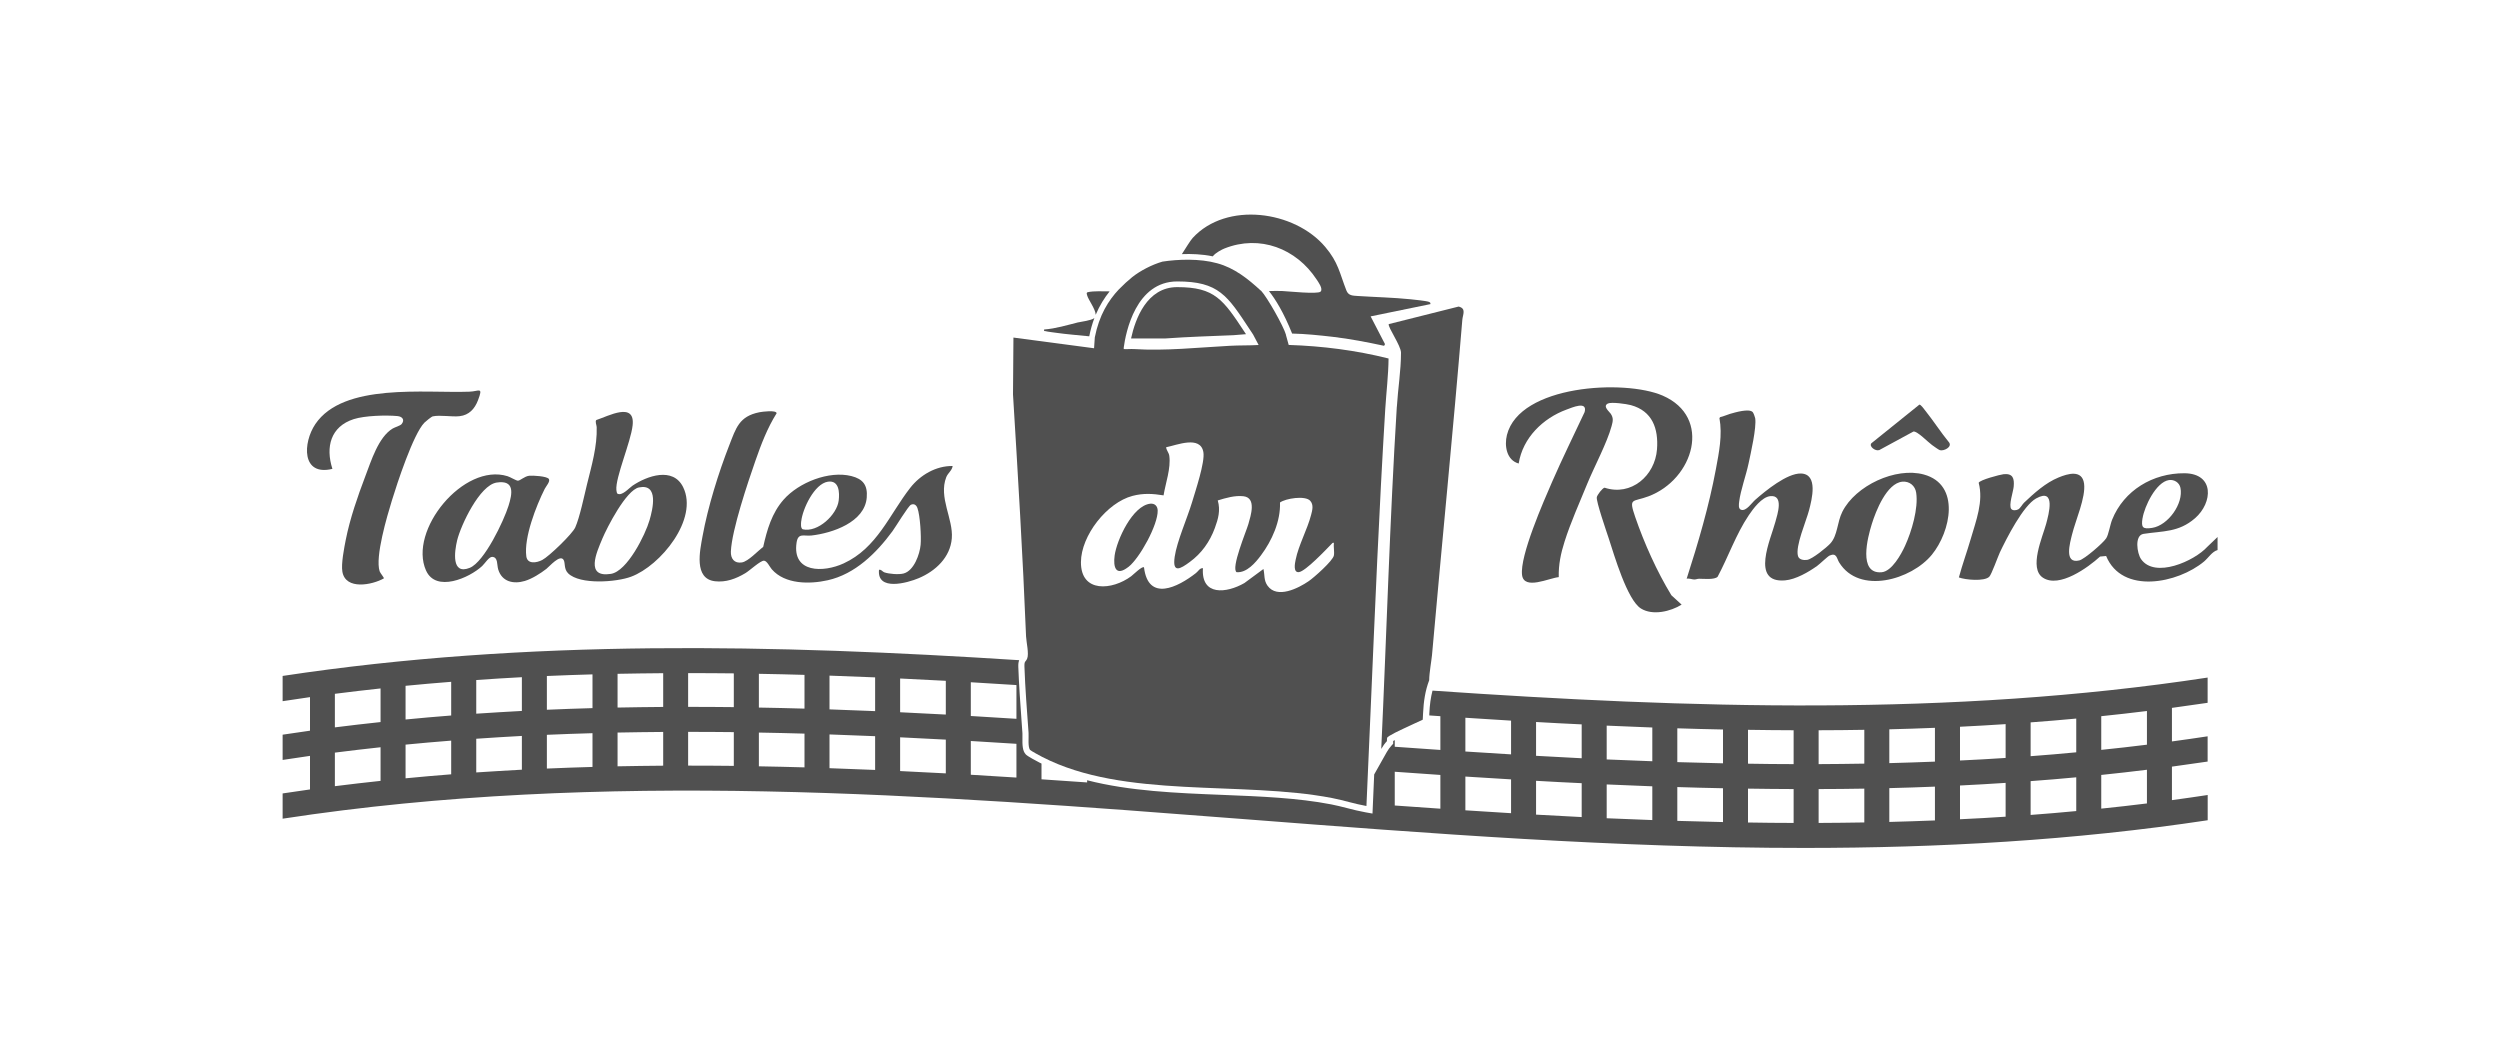 <svg xmlns="http://www.w3.org/2000/svg" id="Calque_1" viewBox="0 0 400 170"><defs><style>
      .cls-1 {
        fill: #505050;
      }
    </style></defs><g><path class="cls-1" d="M353.16,87.5c-2.07,2.27-8.39,5.11-10.59,1.96-.65-.93-1.08-3.81.39-4.04,3.11-.48,5.61-.22,8.24-2.5,2.86-2.48,3.14-7.17-1.7-7.2-5.03-.03-9.67,2.73-11.56,7.43-.32.79-.57,2.41-.95,2.98-.49.75-3.47,3.34-4.31,3.54-2.48.59-1.48-2.81-1.15-4.16.55-2.25,2.22-5.95,1.92-8.14-.31-2.27-2.6-1.59-4.09-.97-2.06.84-3.92,2.52-5.52,4.04-.27.26-.58.86-.91,1.05-.31.18-.9.24-1.13-.06-.45-.57.32-2.78.39-3.56.12-1.31-.11-2.15-1.61-2-.57.06-3.86.93-3.99,1.38.79,2.98-.43,6.07-1.26,8.94-.6,2.07-1.35,4.11-1.91,6.2,1.03.39,4.07.67,4.86-.11.37-.36,1.36-3.17,1.71-3.92,1.05-2.21,3.71-7.46,5.79-8.61,3.21-1.78,2.01,2.55,1.6,4.08-.57,2.09-2.82,7.1-.5,8.61,2.61,1.7,7.2-1.63,9.13-3.39l.97-.09c2.57,6.21,11.49,4.37,15.67.88.69-.58,1.29-1.6,2.16-1.83v-2.09l-1.64,1.57ZM342.81,82.92c.29-1.86,2.14-5.8,4.23-6.11.83-.12,1.66.4,1.83,1.24.52,2.53-1.98,6.01-4.52,6.41-1.54.24-1.78-.06-1.55-1.54Z"></path><path class="cls-1" d="M223.49,65.07c-1.13,18.25-1.64,36.51-2.49,54.76.26-.46.56-.88.91-1.25,0-.05,0-.11,0-.16.01-.12,0-.24.03-.36.1-.33,2.29-1.32,2.77-1.55.97-.47,1.96-.9,2.93-1.36.01-.35.03-.71.05-1,.09-1.91.34-3.64.98-5.31.01-1.2.38-3.25.45-4.02,1.58-17.87,3.37-35.73,4.85-53.63.07-.87.68-1.83-.59-2.14l-11.19,2.81c-.11.56,1.97,3.46,1.97,4.57,0,2.85-.49,5.8-.66,8.63Z"></path><path class="cls-1" d="M172.53,51.57c-1.8.45-3.61,1.01-5.47,1.15-.03.35,0,.21.2.26.47.12,1.09.17,1.59.25,1.8.26,3.62.39,5.43.58.21-1.07.49-2.04.82-2.92-.55.41-2.11.57-2.57.69Z"></path><path class="cls-1" d="M174,46.75c-.2.14-.12.28-.07.47.2.77,1.36,2.22,1.38,3.15.63-1.5,1.41-2.73,2.23-3.75-1.16.02-2.43-.11-3.55.14Z"></path><path class="cls-1" d="M188.35,45.94c-4.86,0-6.71,5.11-7.38,8.21h5.54c3.6-.26,7.23-.37,10.86-.52.36-.01,1.23-.12,1.99-.16l-.16-.24c-3.5-5.31-4.81-7.29-10.85-7.29Z"></path><path class="cls-1" d="M242.99,74.16c.65-4.1,3.87-7.24,7.66-8.63.88-.32,3.39-1.44,2.89.4-1.74,3.71-3.56,7.4-5.2,11.16-1.36,3.13-5.2,11.85-4.81,14.92.32,2.46,4.34.47,5.87.33-.05-1.98.33-3.81.93-5.68.96-3.05,2.4-6.24,3.61-9.21,1.13-2.77,3.18-6.56,3.92-9.29.2-.76.33-1.25-.14-1.96-.22-.34-1.35-1.2-.45-1.64.56-.27,2.98.07,3.67.26,3.44.94,4.43,3.75,4.18,7.07-.32,4.23-4.14,7.55-8.39,6.14-.37.08-1.16,1.15-1.24,1.51-.15.62,1.58,5.6,1.91,6.61.86,2.62,2.94,9.83,5.15,11.21,1.87,1.17,4.75.48,6.51-.62l-1.64-1.5c-2.31-3.79-4.34-8.31-5.79-12.53-1.08-3.16-.45-2.33,2.13-3.3,7.23-2.72,10.25-12.66,2.25-16.12-6.1-2.63-22.88-1.71-24.9,6.3-.44,1.75-.05,4.06,1.9,4.58Z"></path><path class="cls-1" d="M68.17,91.29c1.58,3.53,6.9,1.2,8.97-.72.41-.38,1.11-1.5,1.61-1.47.97.04.73,1.29.97,2.03.61,1.97,2.45,2.36,4.26,1.82,1.16-.35,2.48-1.19,3.44-1.93.52-.41,2.2-2.39,2.76-1.43.29.5.01,1.44.73,2.15,1.9,1.85,7.72,1.41,10.07.53,4.7-1.75,10.83-9.23,8.32-14.33-1.62-3.28-5.76-1.81-8.1-.23-.57.39-1.7,1.72-2.43,1.26-.07-.04-.14-.44-.15-.57-.18-1.98,2.31-7.67,2.6-10.35.42-3.84-3.89-1.47-5.8-.85-.25.2.04.84.05,1.13.1,3.08-.82,6.2-1.55,9.17-.45,1.84-1.17,5.3-1.88,6.89-.48,1.06-4.2,4.64-5.27,5.2-.89.47-2.39.73-2.56-.58-.4-3.01,1.58-8.08,2.95-10.8.2-.4.91-1.17.66-1.57-.28-.46-2.61-.58-3.15-.52-.75.08-1.46.81-1.82.79-.3-.02-1.19-.58-1.65-.72-7.01-2.18-15.91,8.68-13.03,15.11ZM96.35,86.24c.79-1.88,3.84-7.83,5.88-8.25,3.2-.66,2.22,3.43,1.7,5.23-.67,2.33-3.57,8.19-6.19,8.6-4.13.65-2.3-3.42-1.39-5.57ZM73.14,86.46c.6-2.44,3.6-8.83,6.32-9.25,2.95-.46,2.51,1.79,1.9,3.73-.75,2.39-3.86,8.96-6.19,9.91-3.01,1.22-2.44-2.68-2.03-4.38Z"></path><path class="cls-1" d="M269.83,92.6c.42-.11.91.12,1.26.12.26,0,.5-.12.77-.12.73,0,2.46.19,2.96-.32,1.72-3.22,2.93-6.78,4.97-9.82.71-1.06,2.1-2.95,3.47-3.08,2.19-.21,1.12,2.93.81,4.09-.73,2.76-4.06,9.87,1.54,9.39,1.72-.15,3.76-1.33,5.14-2.32.48-.35,1.66-1.51,2-1.66,1.13-.49,1.13.49,1.51,1.1,3.21,5.23,11.58,2.78,14.85-1.24,2.98-3.66,4.64-11.2-1.3-12.82-4.5-1.23-10.93,1.78-13.03,5.95-.86,1.7-.74,3.82-1.95,5.11-.61.65-2.86,2.47-3.68,2.6-.53.08-1.3-.01-1.47-.61-.46-1.57,1.32-5.6,1.77-7.34.44-1.69,1.51-5.8-1.31-5.87-2.22-.05-5.65,2.76-7.29,4.2-.6.52-1.44,1.86-2.26,1.61-.5-.15-.37-.9-.32-1.32.22-1.81,1.1-4.19,1.5-6.09.35-1.65,1.3-5.78,1.06-7.25-.03-.19-.28-.86-.4-.98-.59-.61-2.83.06-3.63.29-.53.16-1.03.4-1.57.52l-.12.15c.5,2.72-.07,5.5-.57,8.19-1.11,5.93-2.83,11.77-4.67,17.5ZM299.49,83.84c.64-2.07,2.39-6.53,4.88-6.77,1.14-.11,2.06.65,2.22,1.77.37,2.51-.73,6.19-1.78,8.49-.62,1.36-2.12,4.09-3.75,4.23-3.81.32-2.22-5.64-1.57-7.72Z"></path><path class="cls-1" d="M114.38,93c1.79.2,3.35-.39,4.87-1.29.71-.42,2.42-2.03,2.99-2,.48.02.91.99,1.25,1.38,2.1,2.41,6.05,2.4,8.95,1.75,4.38-.98,7.78-4.35,10.35-7.84.52-.71,2.52-4.03,2.96-4.24.5-.23.87.05,1.04.53.43,1.18.63,4.58.51,5.87-.14,1.52-1.06,4.16-2.73,4.6-.76.2-2.34.08-3.09-.19-.31-.11-.44-.48-.84-.4-.34,3.44,4.48,2.13,6.37,1.33,2.67-1.13,5.03-3.31,5.28-6.37.25-3.12-2.15-6.54-.89-9.78.26-.67.95-1.09,1.02-1.79-2.66-.04-5.18,1.44-6.78,3.49-3.31,4.23-5.29,9.63-10.67,12.1-3.22,1.48-8.24,1.56-7.52-3.32.24-1.64,1.17-1.01,2.39-1.15,3.33-.38,8.53-2.12,8.84-6.08.16-1.96-.59-2.96-2.46-3.43-3.58-.9-8.41,1.02-10.83,3.76-1.9,2.15-2.67,4.84-3.28,7.58-.86.63-2.38,2.31-3.41,2.48-1.21.19-1.81-.61-1.76-1.76.15-3.44,2.72-11.05,3.93-14.52.91-2.61,1.91-5.24,3.39-7.59-.04-.55-2.31-.25-2.76-.16-3.25.65-3.74,2.53-4.81,5.26-1.73,4.42-3.43,9.89-4.28,14.56-.42,2.31-1.44,6.83,1.99,7.22ZM128.2,83.4c.2-1.96,2.1-6.01,4.27-6.33,1.8-.26,1.88,1.73,1.72,3.03-.28,2.26-3.34,5.14-5.75,4.59-.37-.18-.28-.94-.25-1.3Z"></path><path class="cls-1" d="M53.18,75c-1.11-3.47-.29-6.75,3.42-7.94,1.75-.56,5.14-.66,6.98-.49.79.07,1.23.6.68,1.28-.22.27-1.08.5-1.44.72-2.28,1.37-3.44,5.2-4.38,7.66-1.22,3.21-2.44,6.73-3.11,10.1-.26,1.32-.77,3.88-.55,5.14.51,2.98,4.77,2.13,6.64,1.07.03-.15-.59-.85-.68-1.14-.75-2.3,1.2-8.83,1.96-11.31.83-2.72,3.42-10.63,5.2-12.46.19-.19,1.13-.97,1.34-1.01,1.14-.26,3.04.11,4.29-.03,1.53-.17,2.43-1.19,2.95-2.55.85-2.24.2-1.43-1.37-1.37-7.09.27-20.16-1.48-24.66,5.19-2,2.97-2.24,8.37,2.73,7.16Z"></path><path class="cls-1" d="M300.63,72.04l5.53-3c.66-.04,2.3,1.69,2.96,2.16.24.17,1.07.78,1.27.83.63.17,1.96-.5,1.48-1.22-1.34-1.63-2.49-3.44-3.81-5.09-.17-.22-.74-1.02-.96-.98l-7.69,6.19c-.4.52.67,1.28,1.22,1.09Z"></path><path class="cls-1" d="M180.55,90.71c1.81-1.42,4.74-6.76,4.68-9.03-.02-.71-.47-1.16-1.18-1.09-2.85.31-5.37,5.81-5.71,8.3-.25,1.87.19,3.4,2.21,1.81Z"></path><g><path class="cls-1" d="M194.06,41c.42-.56,1.46-1.09,1.87-1.25,5.65-2.24,11.47.02,14.71,4.94.28.42,1.1,1.53.65,1.97-.46.45-5.23-.06-6.18-.1-.69-.03-1.38,0-2.08.01,1.02,1.28,2.34,3.39,3.71,6.8,2.11.04,4.39.28,6.48.52,2.77.32,5.53.86,8.24,1.44l.14-.27-2.3-4.44,9.56-1.96c.04-.21-.04-.28-.23-.36-.38-.16-2.41-.36-2.98-.42-2.77-.28-5.6-.34-8.38-.52-.85-.06-1.52-.04-1.85-.89-1.09-2.79-1.28-4.48-3.38-6.96-4.92-5.83-15.82-7.31-21.21-1.44-.38.41-1.16,1.71-1.73,2.59,1.5-.06,3.26,0,4.96.36Z"></path><path class="cls-1" d="M205.76,53.57c-.39-1.37-2.98-5.97-3.99-7.06,0,0-.02,0-.03,0-2.06-1.9-4.25-3.65-7-4.39-2.77-.77-6.23-.65-8.75-.26-1.68.48-3.59,1.48-4.85,2.49-.61.49-1.38,1.19-2.14,1.97-1.64,1.74-3.13,4.09-3.83,7.65l-.12,1.75-12.9-1.71-.07,9.1c.79,12.92,1.57,25.81,2.09,38.72.04.9.5,2.8.17,3.56-.25.57-.46.31-.43,1.28.12,3.52.41,7.08.66,10.59.05.64-.15,2.31.26,2.74.14.15,1.6.94,1.91,1.1,13.15,6.78,31.86,3.78,46.42,6.59,1.84.36,3.64.95,5.47,1.27l.66-15.1c.7-16.14,1.36-32.27,2.35-48.4.17-2.7.5-5.4.53-8.1-5.21-1.31-10.6-2-15.98-2.17,0,0-.06-.26-.45-1.63ZM179.79,55.66c.33-2.49,1.94-10.63,8.57-10.63s8.02,2.25,11.61,7.7l.53.8s.88,1.67.88,1.67c-1.54.09-3.11.04-4.65.13-5.07.27-10.25.84-15.31.52-.54-.03-1.1.04-1.64,0l.04-.19h-.02ZM209.62,80.11c.6.65.35,1.53.16,2.26-.61,2.37-2,4.81-2.48,7.2-.11.53-.43,2.07.52,1.97,1.06-.12,4.33-3.59,5.21-4.49.13-.13.17-.25.39-.2-.08.6.11,1.47,0,2.03-.17.86-3.19,3.53-4.02,4.1-1.66,1.14-5.06,2.87-6.59.74-.63-.88-.43-1.7-.66-2.68l-3.05,2.25c-2.86,1.64-6.94,2.1-6.63-2.38-.51-.05-.75.5-1.12.78-2.88,2.26-7.63,4.66-8.31-.91-.27-.27-1.7,1.15-2.05,1.42-3.01,2.23-8.07,2.73-8.04-2.26.02-4.25,4.16-9.53,8.26-10.6,1.72-.45,3.23-.36,4.96-.08.32-1.97,1.19-4.32.92-6.32-.08-.56-.46-.86-.51-1.38,1.71-.34,5.49-1.93,5.96.78.28,1.61-1.28,6.22-1.81,8.01-.77,2.56-2.42,6.26-2.78,8.73-.4,2.73.92,1.94,2.41.84,1.89-1.38,3.2-3.23,4.01-5.42.55-1.49.93-2.86.47-4.43,1.29-.4,2.75-.83,4.12-.67,2.12.25,1.15,3.13.78,4.45-.31,1.1-2.84,7.1-1.88,7.7,1.61.13,3-1.5,3.89-2.69,1.76-2.35,3.16-5.48,3.05-8.46.9-.66,4.03-1.15,4.83-.28Z"></path></g></g><path class="cls-1" d="M347.51,128.03v-5.37c1.9-.26,3.81-.53,5.71-.81v-4.04c-1.9.29-3.81.56-5.71.82v-5.37c1.9-.26,3.81-.53,5.71-.81v-4.04c-41.18,6.28-82.98,4.91-124.02,2.09-.28,1.08-.45,2.27-.51,3.72v.25c.58.04,1.17.08,1.77.12v5.4c-2.44-.17-4.87-.33-7.3-.51v-1.06c-.1.06-.18.1-.25.14v.06s0,.38,0,.38l-.26.28c-.29.31-.55.67-.77,1.06l-2.01,3.57-.27,6.26-1.12-.2c-1.01-.18-2-.43-2.97-.68-.83-.21-1.68-.43-2.52-.59-5.38-1.04-11.23-1.27-17.43-1.52-7.34-.29-14.85-.6-21.62-2.34v.35c-2.43-.17-4.87-.34-7.3-.5v-2.52c-.11-.06-.22-.1-.33-.16-.44-.23-1.89-.99-2.18-1.3-.54-.57-.56-1.5-.54-2.75,0-.24.01-.46,0-.62l-.15-2.11c-.2-2.79-.41-5.68-.51-8.52-.02-.48.03-.8.14-1.08-38.99-2.5-78.63-3.42-117.85,2.52v4.04c1.46-.22,2.92-.44,4.38-.65v5.37c-1.46.2-2.92.42-4.38.64v4.04c1.46-.22,2.92-.44,4.38-.65v5.37c-1.46.2-2.92.42-4.38.64v4.04c51.25-7.85,103.47-3.82,153.97.08,29.43,2.28,59.44,4.6,89.54,4.6,21.51,0,43.07-1.2,64.5-4.43v-4.04c-1.9.29-3.81.56-5.71.82ZM60.89,124.94c-2.44.26-4.87.54-7.31.85v-5.37c2.43-.31,4.87-.6,7.31-.86v5.38ZM60.89,115.53c-2.44.26-4.87.54-7.31.85v-5.37c2.43-.31,4.87-.6,7.31-.86v5.38ZM72.19,123.89c-2.44.19-4.87.4-7.3.64v-5.39c2.43-.24,4.87-.45,7.3-.64v5.39ZM72.19,114.48c-2.44.19-4.87.4-7.3.64v-5.39c2.43-.24,4.87-.45,7.3-.64v5.39ZM83.5,123.15c-2.44.13-4.87.28-7.3.44v-5.39c2.43-.17,4.87-.32,7.3-.45v5.4ZM83.5,113.75c-2.44.13-4.87.28-7.3.44v-5.39c2.43-.17,4.87-.32,7.3-.45v5.4ZM94.8,122.71c-2.43.07-4.87.15-7.3.26v-5.4c2.43-.11,4.87-.19,7.3-.26v5.4ZM94.8,113.3c-2.43.07-4.87.15-7.3.26v-5.4c2.43-.11,4.87-.19,7.3-.26v5.4ZM106.11,122.51c-2.43.02-4.87.05-7.3.1v-5.4c2.43-.05,4.87-.08,7.3-.1v5.4ZM106.11,113.11c-2.43.02-4.87.05-7.3.1v-5.4c2.44-.05,4.87-.08,7.3-.1v5.4ZM117.41,122.54c-2.43-.03-4.87-.04-7.31-.04v-5.4c2.44,0,4.87.01,7.31.04v5.4ZM117.41,113.14c-2.43-.03-4.87-.04-7.31-.04v-5.4c2.44,0,4.87.01,7.31.04v5.4ZM128.72,122.78c-2.43-.07-4.87-.13-7.3-.17v-5.4c2.44.04,4.87.1,7.3.17v5.4ZM128.72,113.38c-2.43-.07-4.87-.13-7.3-.17v-5.4c2.44.04,4.87.1,7.3.17v5.4ZM140.02,123.19c-2.43-.1-4.87-.2-7.3-.28v-5.4c2.44.08,4.87.18,7.3.28v5.4ZM140.02,113.78c-2.43-.1-4.87-.2-7.3-.28v-5.4c2.44.08,4.87.18,7.3.28v5.4ZM151.33,123.74c-2.43-.13-4.87-.25-7.31-.37v-5.4c2.44.12,4.87.24,7.31.37v5.4ZM151.33,114.33c-2.43-.13-4.87-.25-7.31-.37v-5.4c2.44.12,4.87.24,7.31.37v5.4ZM162.63,124.41c-2.43-.16-4.87-.31-7.3-.45v-5.4c2.44.14,4.87.29,7.3.45v5.4ZM162.63,115.01c-2.43-.16-4.87-.3-7.3-.45v-5.4c2.44.14,4.87.29,7.3.45v5.4ZM230.46,129.39c-2.44-.17-4.87-.33-7.3-.51v-5.4c2.43.17,4.87.34,7.3.51v5.4ZM241.77,130.11c-2.44-.15-4.87-.3-7.31-.46v-5.4c2.43.16,4.87.31,7.31.45v5.4ZM241.77,120.7c-2.44-.15-4.87-.3-7.31-.46v-5.4c2.43.16,4.87.31,7.31.46v5.4ZM253.07,130.73c-2.44-.12-4.87-.25-7.3-.39v-5.41c2.43.14,4.87.27,7.3.38v5.41ZM253.07,121.32c-2.44-.12-4.87-.25-7.3-.39v-5.41c2.43.14,4.87.27,7.3.38v5.41ZM264.37,131.21c-2.44-.09-4.87-.18-7.3-.29v-5.41c2.43.11,4.87.21,7.3.3v5.41ZM264.37,121.8c-2.44-.09-4.87-.18-7.3-.29v-5.41c2.43.11,4.87.21,7.3.3v5.41ZM275.68,131.53c-2.44-.05-4.87-.12-7.31-.19v-5.41c2.43.08,4.87.14,7.31.19v5.41ZM275.68,122.13c-2.44-.05-4.87-.12-7.31-.19v-5.41c2.43.08,4.87.14,7.31.19v5.41ZM286.98,131.67c-2.44,0-4.87-.03-7.3-.07v-5.42c2.43.04,4.87.06,7.3.07v5.41ZM286.98,122.26c-2.44,0-4.87-.03-7.3-.07v-5.42c2.43.04,4.87.06,7.3.07v5.41ZM298.29,131.59c-2.44.04-4.87.07-7.31.08v-5.42c2.43,0,4.87-.03,7.31-.07v5.41ZM298.29,122.18c-2.44.04-4.87.07-7.31.08v-5.42c2.43,0,4.87-.03,7.31-.07v5.41ZM309.59,131.27c-2.43.1-4.87.17-7.3.24v-5.41c2.43-.06,4.87-.14,7.3-.24v5.42ZM309.59,121.86c-2.43.1-4.87.17-7.3.24v-5.41c2.43-.06,4.87-.14,7.3-.24v5.42ZM320.9,130.67c-2.43.16-4.87.3-7.3.41v-5.4c2.44-.12,4.87-.26,7.3-.42v5.4ZM320.9,121.27c-2.43.16-4.87.3-7.3.41v-5.4c2.44-.12,4.87-.26,7.3-.42v5.4ZM332.2,129.77c-2.43.23-4.87.44-7.3.62v-5.41c2.44-.18,4.87-.38,7.3-.61v5.4ZM332.2,120.37c-2.43.23-4.87.44-7.3.62v-5.41c2.44-.18,4.87-.38,7.3-.61v5.4ZM343.51,128.55c-2.43.3-4.87.58-7.31.83v-5.39c2.44-.25,4.87-.53,7.31-.83v5.39ZM343.51,119.15c-2.43.3-4.87.58-7.31.83v-5.39c2.44-.25,4.87-.53,7.31-.83v5.39Z"></path></svg>
